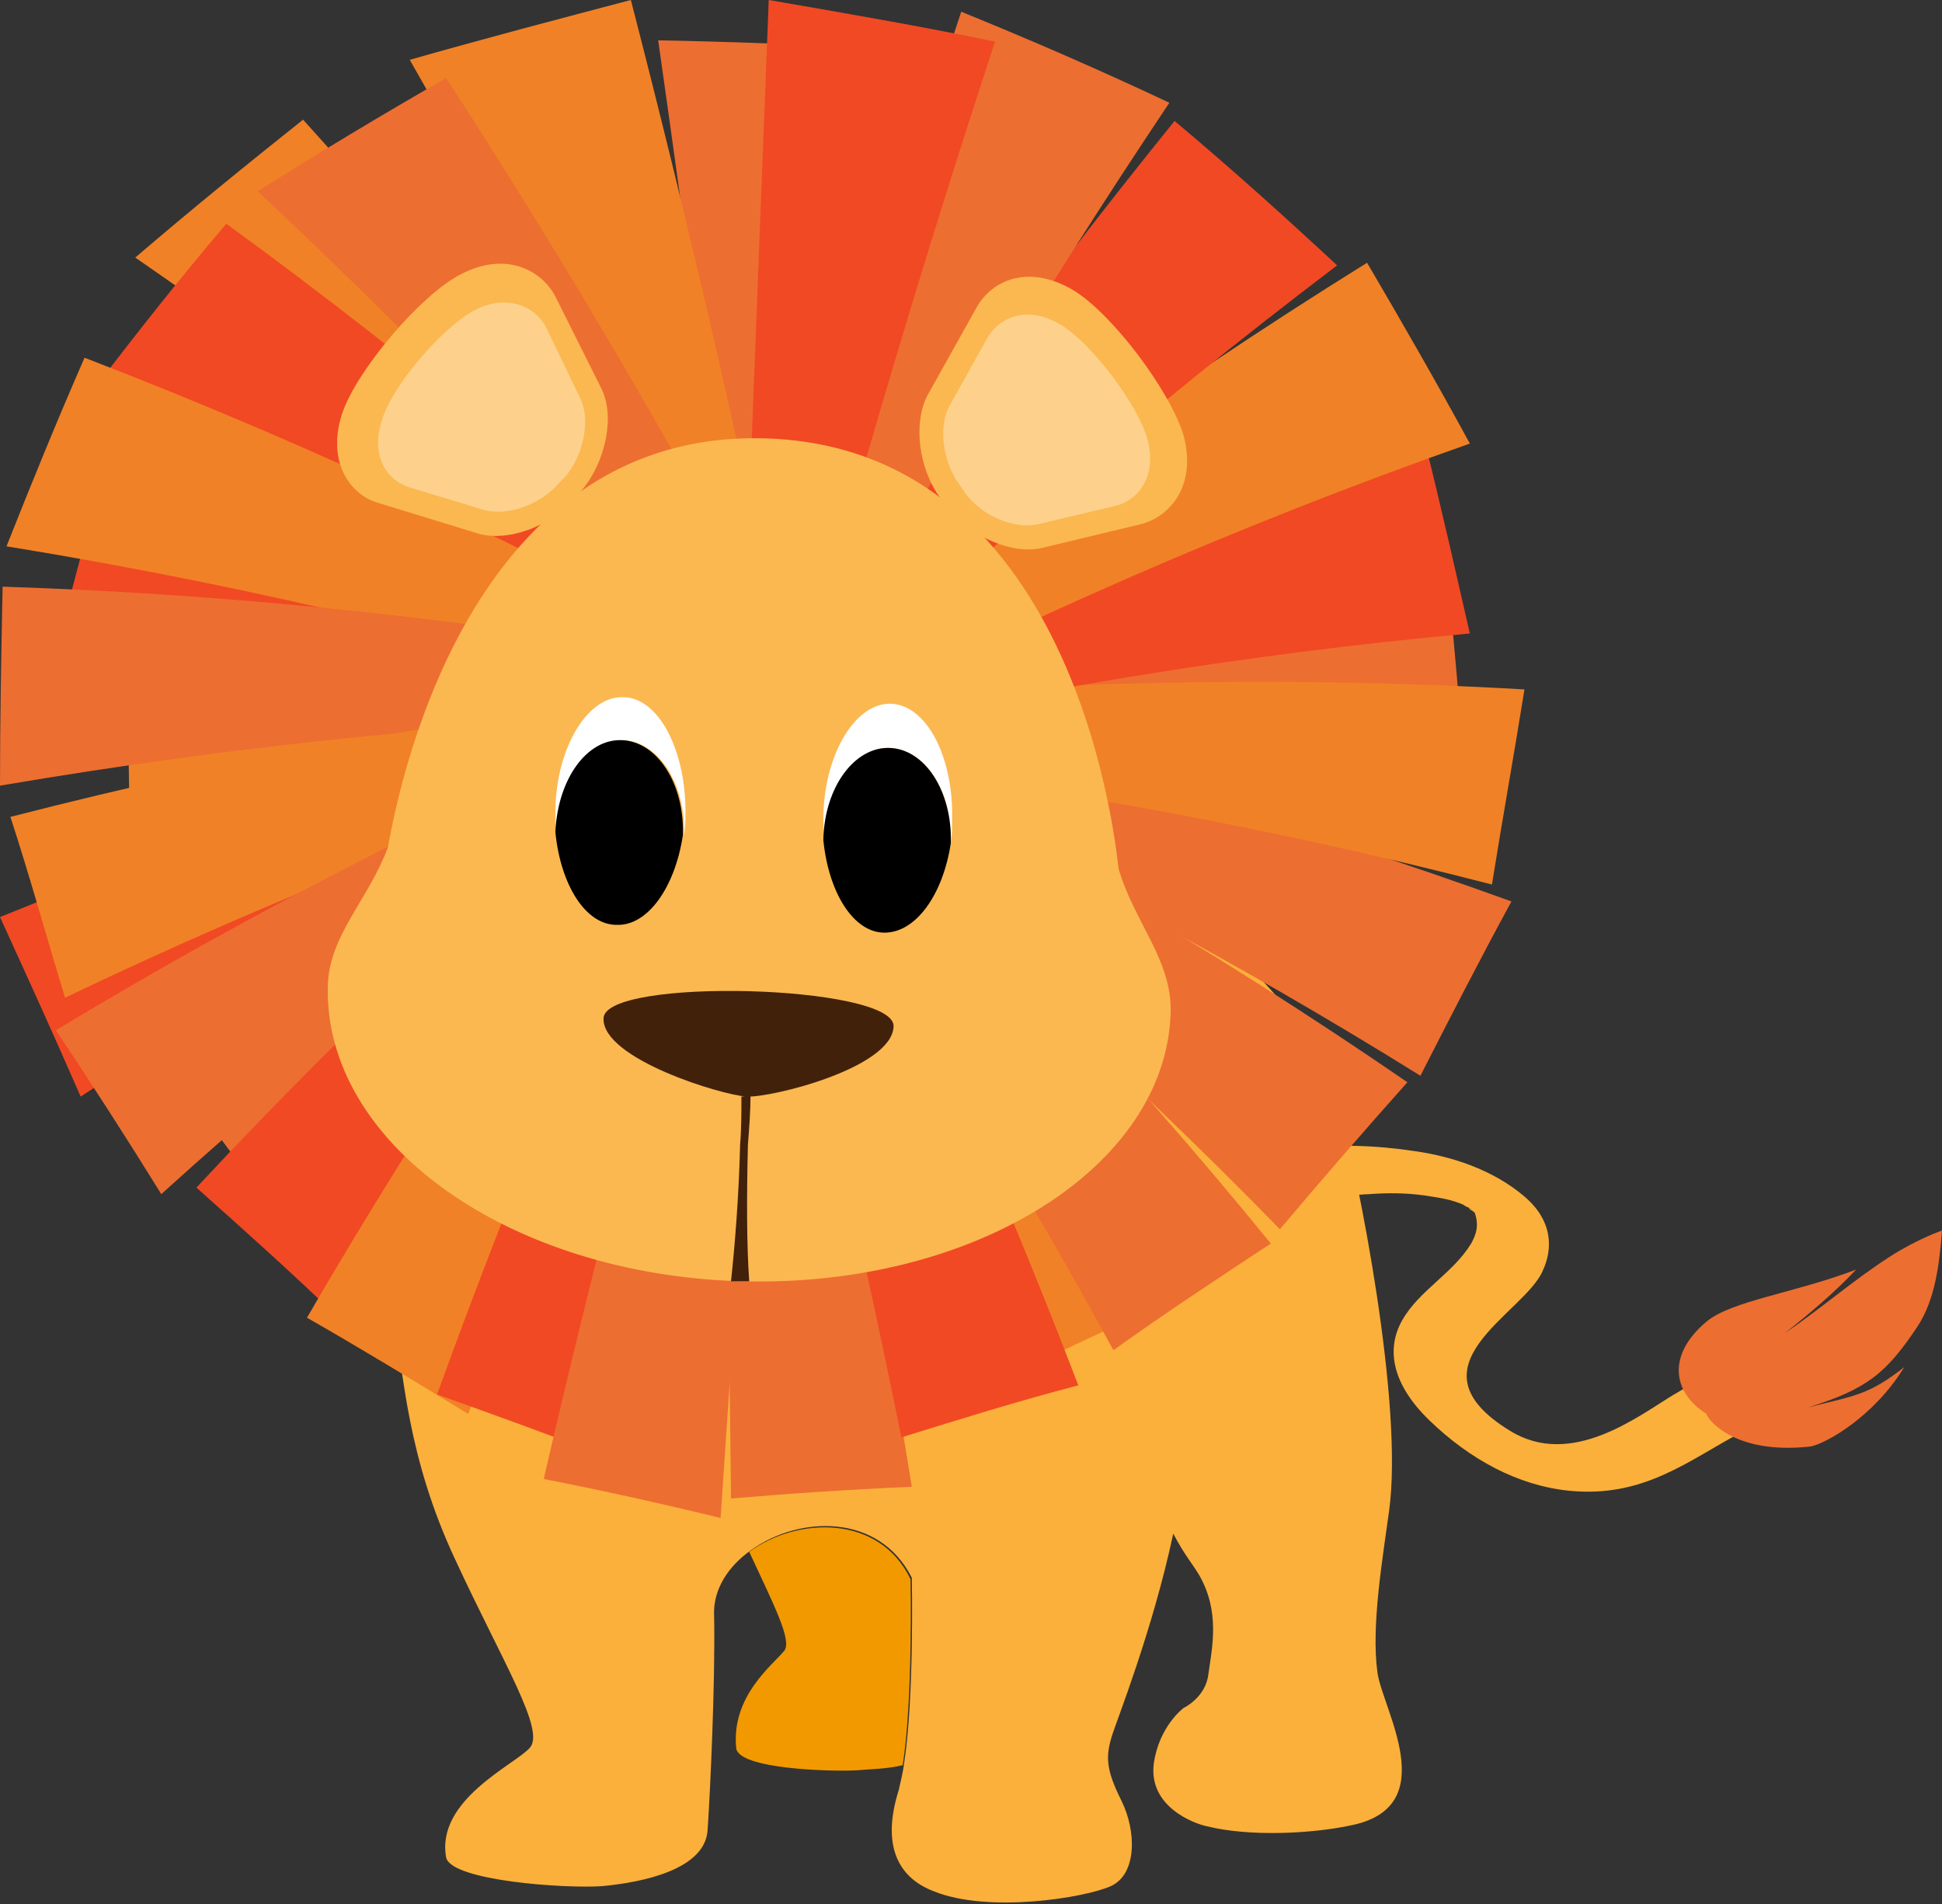 <?xml version="1.0" encoding="utf-8"?>
<!-- Generator: Adobe Illustrator 17.1.0, SVG Export Plug-In . SVG Version: 6.00 Build 0)  -->
<!DOCTYPE svg PUBLIC "-//W3C//DTD SVG 1.1//EN" "http://www.w3.org/Graphics/SVG/1.1/DTD/svg11.dtd">
<svg version="1.1" id="Layer_1" xmlns="http://www.w3.org/2000/svg" xmlns:xlink="http://www.w3.org/1999/xlink" x="0px" y="0px"
	 viewBox="0 0 149.3 146.4" enable-background="new 0 0 149.3 146.4" xml:space="preserve">
<rect x="0" y="0" width="149.3" height="146.4" fill="#333333" stroke="none"/>
<g>
	<g>
		<path fill="#F29900" d="M70,121.4c-2.4-5-8.7-4.8-12.4-2.1c1.9,4.1,3.3,6.8,2.7,7.6c-0.9,1.1-4.1,3.5-3.7,7.5
			c0.2,1.6,7.2,1.8,9.2,1.7c1.1-0.1,2.4-0.1,3.6-0.4C70.2,130.6,70,121.4,70,121.4z"/>
		<path fill="#FBB03B" d="M102.8,84.4c-1.8-6.6-11.7-16.1-20.1-18.5c-4.8-1.4-10-2.9-15.6-3C48,62.4,32,73.1,30.8,86.9
			c-1.2,4.8-1.3,9.6-0.6,13.6c0.8,5.1,1.1,11.5,4.8,19.4c3.7,8,7,13.2,5.7,14.5c-1.2,1.3-7.2,4-6.4,8.4c0.4,1.8,9.2,2.4,12,2.2
			c3.2-0.3,7.9-1.3,8.1-4.3c0.2-2.9,0.6-11.5,0.5-16.5c-0.1-2,1.1-3.8,2.8-5c3.7-2.7,9.9-2.9,12.4,2.1c0,0,0.2,9.2-0.6,14.3
			c-0.1,0.8-0.3,1.5-0.4,2c-1.3,4.1-0.2,6.7,2.7,7.8c4.2,1.7,11.6,0.5,13.6-0.4c2-0.9,2-4.2,0.8-6.6c-1.2-2.4-1.2-3.4-0.7-5
			c0.3-1,3.1-8,4.7-15.5c0.9,1.7,1.4,2.2,2,3.2c1.6,2.8,1,5.5,0.7,7.6c-0.2,1.8-1.9,2.6-1.9,2.6s-1.9,1.4-2.3,4.3
			c-0.4,3.3,3.1,4.6,4.1,4.8c3.2,0.8,8,0.6,11.2-0.1c6.9-1.5,2.3-8.9,1.9-11.7c-0.5-3.6,0.4-8.8,0.9-12.5
			C107.9,108,104.5,90.7,102.8,84.4z"/>
	</g>
	<g>
		<g>
			<path fill="#FBB03B" d="M133.9,110.1c-4,2.1-7.5,5.1-13.3,4.5c-3.9-0.4-7.6-2.4-10.7-5.4c-2.8-2.7-3.4-5.4-2.1-7.7
				c1.3-2.3,3.9-3.6,5.3-5.9c0.4-0.7,0.6-1.4,0.3-2.3c0-0.1-0.1-0.1-0.4-0.4c0.5,0.5-0.5-0.3,0.2,0.1c-0.1-0.1-1.1-0.5-0.5-0.3
				c-1.1-0.5-1.9-0.6-3.2-0.8c-1.4-0.2-2.9-0.2-4.2-0.1c-2.6,0.1-5.1,0.7-6.9,1.9c-0.2,0.1-0.3,0.2-0.4,0.3
				c-1.4,1.3-6.7-1.3-5.2-2.7c3.4-3.3,10.1-3.7,16-2.8c2.8,0.4,5.9,1.4,8.3,3.4c2.3,1.9,2.3,4.1,1.5,5.8c-1.4,3.3-10.7,7.3-2.5,12.3
				c4.7,2.9,9.8-1.1,12.6-2.8c0.2-0.1,0.5-0.3,0.7-0.4C131.1,105.9,136.1,108.9,133.9,110.1L133.9,110.1z"/>
		</g>
		<g>
			<path fill="#ED6E31" d="M142.7,97.6c-1.7,1.8-3.6,3.4-5.5,4.9c2.8-1.9,5.3-4.1,8.1-5.9c2.2-1.4,4-2,4-2c-0.2,2.5-0.5,5.3-1.9,7.4
				c-2.4,3.6-3.9,4.8-8.4,6.2c3.5-0.9,4.6-0.9,7.4-3.1c-2.4,3.9-6.1,5.9-7.2,6.1c-6.2,0.7-8.1-2.4-8-2.5c-2.7-1.7-3-4.6,0-7.1
				C133.1,100,138,99.4,142.7,97.6z"/>
		</g>
	</g>
	<g>
		<g>
			<path fill="#F14924" d="M6.2,84.3c-2-4.6-4.1-9.2-6.2-13.8c17.4-7.1,35.5-12.9,54.1-17.4c0.6,1.2,1.2,2.4,1.7,3.6
				C38.4,64.8,21.8,74.1,6.2,84.3z"/>
			<path fill="#F18126" d="M10.4,19.8c4.2-3.6,8.5-7.1,12.9-10.6C35.8,23,47.2,37.4,57.7,52.2c-1,0.9-2,1.9-3,2.8
				C41,42.5,26.2,30.7,10.4,19.8z"/>
			<path fill="#F14924" d="M4,51.2c1.3-5,2.6-10,4-15c16.6,4.5,32.6,10,48.1,16.5c-0.3,1.3-0.6,2.6-0.9,3.9
				C38.4,53.7,21.3,51.9,4,51.2z"/>
			<path fill="#F18126" d="M10,64.4c-0.1-5.1-0.2-10.2-0.2-15.3c15.4,0.5,30.6,1.9,45.6,4.3c0,1.3,0.1,2.7,0.1,4
				C40.1,58.8,25,61.1,10,64.4z"/>
			<path fill="#ED6E31" d="M50.6,3.1C56,3.2,61.4,3.4,66.8,3.7c-2,16.5-4,33-5.7,49.4c-1.3,0.1-2.6,0.2-3.8,0.3
				C55.2,36.7,53,19.9,50.6,3.1z"/>
			<path fill="#F18126" d="M31.5,4.6C37.1,3,42.8,1.5,48.5,0C53,17.4,57,34.8,60.6,52.3c-1.3,0.5-2.6,1-3.9,1.5
				C49.2,37.2,40.8,20.8,31.5,4.6z"/>
			<path fill="#ED6E31" d="M19.8,14.7c4.8-3,9.6-5.9,14.5-8.7c10,15.4,19.1,31.1,27.4,47.1c-1.1,0.8-2.2,1.6-3.3,2.4
				C46.6,41.3,33.7,27.7,19.8,14.7z"/>
			<path fill="#F14924" d="M7.3,29.8c3.3-4.3,6.6-8.5,10.1-12.6c14.7,10.7,28.4,22.2,41.2,34.4c-0.8,1.1-1.6,2.2-2.3,3.3
				C40.8,45.5,24.5,37.1,7.3,29.8z"/>
			<path fill="#F18126" d="M0.5,42c1.9-4.8,3.9-9.7,6-14.5c17.9,6.9,34.9,14.9,51,24c-0.5,1.3-0.9,2.5-1.4,3.8
				C38.2,49.6,19.6,45.1,0.5,42z"/>
			<path fill="#ED6E31" d="M0,60.4c0-5.1,0.1-10.2,0.2-15.3c18.5,0.6,36.8,2.6,54.7,5.8c0,1.3,0,2.7,0,4C36.5,55.4,18.2,57.3,0,60.4
				z"/>
			<path fill="#F18126" d="M5,76.7c-1.4-4.6-2.7-9.3-4.2-13.9c17.9-4.6,36.2-8,54.7-10c0.4,1.2,0.8,2.4,1.2,3.6
				C38.8,62,21.5,68.8,5,76.7z"/>
			<path fill="#ED6E31" d="M12.4,91.8c-2.6-4.2-5.3-8.4-8.1-12.6c15.9-9.6,32.8-18.2,50.5-25.6c0.8,1.1,1.6,2.2,2.3,3.3
				C41.1,67.6,26.2,79.3,12.4,91.8z"/>
			<path fill="#ED6E31" d="M20.4,92.2c-2.9-4-5.9-8-9-12C25,70.7,39.6,61.9,54.9,54c0.9,1,1.7,2.1,2.6,3.1
				C44.1,68.1,31.8,79.9,20.4,92.2z"/>
			<path fill="#F14924" d="M26,101.3c-3.5-3.4-7.2-6.7-10.9-10c12-12.9,25.2-25.2,39.3-36.8c1.1,0.8,2.2,1.7,3.2,2.5
				C46.1,71.4,35.5,86.1,26,101.3z"/>
			<path fill="#F18126" d="M36,108.7c-4.1-2.5-8.2-5-12.4-7.4c9.1-15.7,19.4-31,30.6-45.8c1.3,0.6,2.5,1.1,3.7,1.7
				C49.8,74.2,42.5,91.3,36,108.7z"/>
			<path fill="#F14924" d="M46.9,112.1c-4.4-1.7-8.8-3.3-13.3-4.9c6.2-17.1,13.3-34.1,21.1-50.8c1.3,0.3,2.7,0.6,4,1
				C54.4,75.6,50.4,93.8,46.9,112.1z"/>
			<path fill="#ED6E31" d="M55.4,116.7c-4.5-1.1-9-2.1-13.6-3c4-17.3,8.5-34.5,13.5-51.6c1.4,0.1,2.7,0.2,4.1,0.4
				C57.9,80.5,56.6,98.6,55.4,116.7z"/>
			<path fill="#ED6E31" d="M70.1,114.3c-4.6,0.2-9.2,0.5-13.9,0.9c-0.2-18.5-0.5-37-0.9-55.4c1.3-0.3,2.7-0.5,4-0.8
				C63.5,77.3,67.1,95.8,70.1,114.3z"/>
			<path fill="#F18126" d="M90.2,99.9c-4.4,2-8.8,4-13.1,6.2c-5.7-15.9-12.2-31.7-19.5-47.3c1.1-0.8,2.3-1.5,3.4-2.3
				C71.7,70.5,81.5,85,90.2,99.9z"/>
			<path fill="#F14924" d="M82.9,106.5c-4.6,1.2-9.1,2.6-13.6,4c-3.5-17.3-7.6-34.6-12.2-51.8c1.2-0.6,2.5-1.1,3.7-1.7
				C69.1,73.3,76.5,89.8,82.9,106.5z"/>
			<path fill="#ED6E31" d="M97.7,95.6c-4.1,2.7-8.2,5.4-12.1,8.2c-8.4-15.4-17.9-30.5-28.4-45.2c1-0.9,1.9-1.9,2.9-2.8
				C73.8,68.4,86.4,81.7,97.7,95.6z"/>
			<path fill="#ED6E31" d="M108.2,83.2c-3.3,3.7-6.6,7.5-9.8,11.3c-12.3-12.6-25.6-24.5-40-35.7c0.6-1.2,1.3-2.4,1.9-3.5
				C77.2,63.5,93.2,72.9,108.2,83.2z"/>
			<path fill="#ED6E31" d="M116.2,69.3c-2.4,4.4-4.7,8.9-7,13.4c-14.3-8.9-29.3-16.9-45.1-24c0.3-1.3,0.7-2.6,1-3.9
				C82.6,58.4,99.6,63.3,116.2,69.3z"/>
			<path fill="#ED6E31" d="M110.9,40.3c0.5,5.1,1,10.2,1.4,15.3c-17.6-0.5-35,0.3-52.3,2.3c-0.4-1.3-0.8-2.5-1.3-3.8
				C75.5,48.4,92.9,43.7,110.9,40.3z"/>
			<path fill="#F18126" d="M117.2,53c-0.8,5-1.7,10-2.5,15c-17.8-4.6-36-7.9-54.3-9.8c-0.1-1.3-0.2-2.7-0.3-4
				C78.9,52.4,98,51.9,117.2,53z"/>
			<path fill="#F14924" d="M109.6,34.2c1.2,4.8,2.3,9.7,3.4,14.5c-17.6,1.6-34.9,4.5-51.7,8.4c-0.6-1.2-1.1-2.3-1.7-3.5
				C75.5,46.1,92.2,39.6,109.6,34.2z"/>
			<path fill="#F18126" d="M105.1,20.2c2.7,4.6,5.4,9.3,7.9,13.9c-17.9,6.3-35,13.8-51.2,22.3c-0.9-1-1.8-2.1-2.7-3.1
				C73.4,41.5,88.7,30.4,105.1,20.2z"/>
			<path fill="#F14924" d="M90.3,9.3c4.3,3.6,8.4,7.3,12.5,11.1c-14.5,11-28.1,22.7-40.8,35c-1.2-0.7-2.3-1.5-3.5-2.2
				C68.2,38.2,78.8,23.5,90.3,9.3z"/>
			<path fill="#ED6E31" d="M73.9,0.9c5.4,2.2,10.7,4.5,16,7C79.8,23,70.4,38.6,61.9,54.3c-1.3-0.4-2.7-0.8-4-1.1
				C62.8,35.7,68.1,18.3,73.9,0.9z"/>
			<path fill="#F14924" d="M59.1,0c5.8,1,11.6,2,17.4,3.2c-5.6,17-10.7,34.2-15.3,51.4c-1.4-0.1-2.8-0.2-4.2-0.3
				C57.7,36.3,58.4,18.1,59.1,0z"/>
		</g>
		<g>
			<g>
				<path fill="#FBB850" d="M86,66.8c-0.1-0.4-2.7-32.4-27.2-33.1c-24.5-0.7-28.8,31.1-29,31.5c-1.5,4-4.5,6.7-4.6,10.6
					C24.9,87.9,39.1,98,57,98.5c17.9,0.5,32.7-8.8,33-20.7C90.1,73.8,87.2,70.9,86,66.8z"/>
				<path fill="#42210B" d="M68.7,78.9c-0.1,3.2-9.4,5.5-11.3,5.4c-1.9-0.1-11.1-2.9-11-6C46.4,75.1,68.8,75.7,68.7,78.9z"/>
				<g>
					<path fill="#FFFFFF" d="M47.9,53.6c-2.7-0.1-5.1,3.8-5.2,8.6c0,0.6,0,1.2,0.1,1.8c0,0,0-0.1,0-0.1c0.1-3.9,2.4-7,5.1-7
						c2.7,0.1,4.8,3.3,4.7,7.2c0,0,0,0.1,0,0.1c0.1-0.6,0.1-1.2,0.1-1.8C52.7,57.6,50.6,53.6,47.9,53.6z"/>
					<path d="M47.8,56.9c-2.7-0.1-4.9,3-5.1,7c0,0,0,0.1,0,0.1c0.4,4,2.3,7.1,4.7,7.1c2.4,0.1,4.5-2.9,5.1-6.9c0,0,0-0.1,0-0.1
						C52.6,60.2,50.5,57,47.8,56.9z"/>
					<path fill="#FFFFFF" d="M68.4,57.5c2.7,0.1,4.8,3.3,4.7,7.2c0,0,0,0.1,0,0.1c0.1-0.6,0.1-1.2,0.1-1.8c0.1-4.9-2-8.8-4.7-8.9
						c-2.7-0.1-5.1,3.8-5.2,8.6c0,0.6,0,1.2,0.1,1.8c0,0,0-0.1,0-0.1C63.5,60.5,65.7,57.4,68.4,57.5z"/>
					<path d="M73.1,64.8C73.1,64.8,73.1,64.7,73.1,64.8c0.1-4-2-7.2-4.7-7.3c-2.7-0.1-5,3-5.1,7c0,0,0,0.1,0,0.1
						c0.4,4,2.3,7.1,4.7,7.1C70.4,71.7,72.5,68.8,73.1,64.8z"/>
				</g>
				<path fill="#42210B" d="M57.7,84.2c-0.3,0-0.5,0.1-0.7,0.1c0,1.2,0,2.5-0.1,3.7c-0.1,4-0.4,7.7-0.7,10.5c0.1,0,0.1,0,0.1,0
					c0.4,0,0.9,0,1.3,0c-0.2-2.8-0.2-6.5-0.1-10.5C57.6,86.7,57.7,85.4,57.7,84.2z"/>
			</g>
			<g>
				<path fill="#FBB850" d="M80.2,42.1c-2.3,0.6-5.6-0.8-7.3-3.1l-0.6-0.7c-1.7-2.3-2.1-5.8-1-7.9l3.8-6.8c1.2-2.1,4-3.3,7.4-1.3
					c3,1.8,7.5,7.8,8.5,11.2c1,3.8-1,6.2-3.3,6.8L80.2,42.1z"/>
				<path fill="#FDD18C" d="M79.8,40.3c-1.8,0.4-4.3-0.6-5.6-2.4l-0.4-0.6c-1.3-1.7-1.7-4.5-0.8-6.1l2.9-5.2c0.9-1.6,3.1-2.6,5.7-1
					c2.3,1.4,5.8,6,6.6,8.7c0.8,2.9-0.7,4.8-2.5,5.2L79.8,40.3z"/>
			</g>
			<g>
				<path fill="#FBB850" d="M36.7,41c2.3,0.7,5.6-0.5,7.5-2.7l0.6-0.7c1.8-2.2,2.5-5.7,1.4-7.8l-3.5-7c-1.1-2.1-3.9-3.5-7.3-1.7
					c-3.1,1.6-8,7.4-9.1,10.7c-1.2,3.7,0.6,6.3,2.9,6.9L36.7,41z"/>
				<path fill="#FDD18C" d="M37.2,39.2c1.8,0.5,4.4-0.4,5.8-2.1l0.5-0.5c1.4-1.7,1.9-4.4,1.1-6l-2.6-5.4c-0.8-1.6-3-2.7-5.6-1.3
					c-2.4,1.3-6.2,5.7-7,8.3c-1,2.9,0.4,4.8,2.2,5.3L37.2,39.2z"/>
			</g>
		</g>
	</g>
</g>
</svg>
